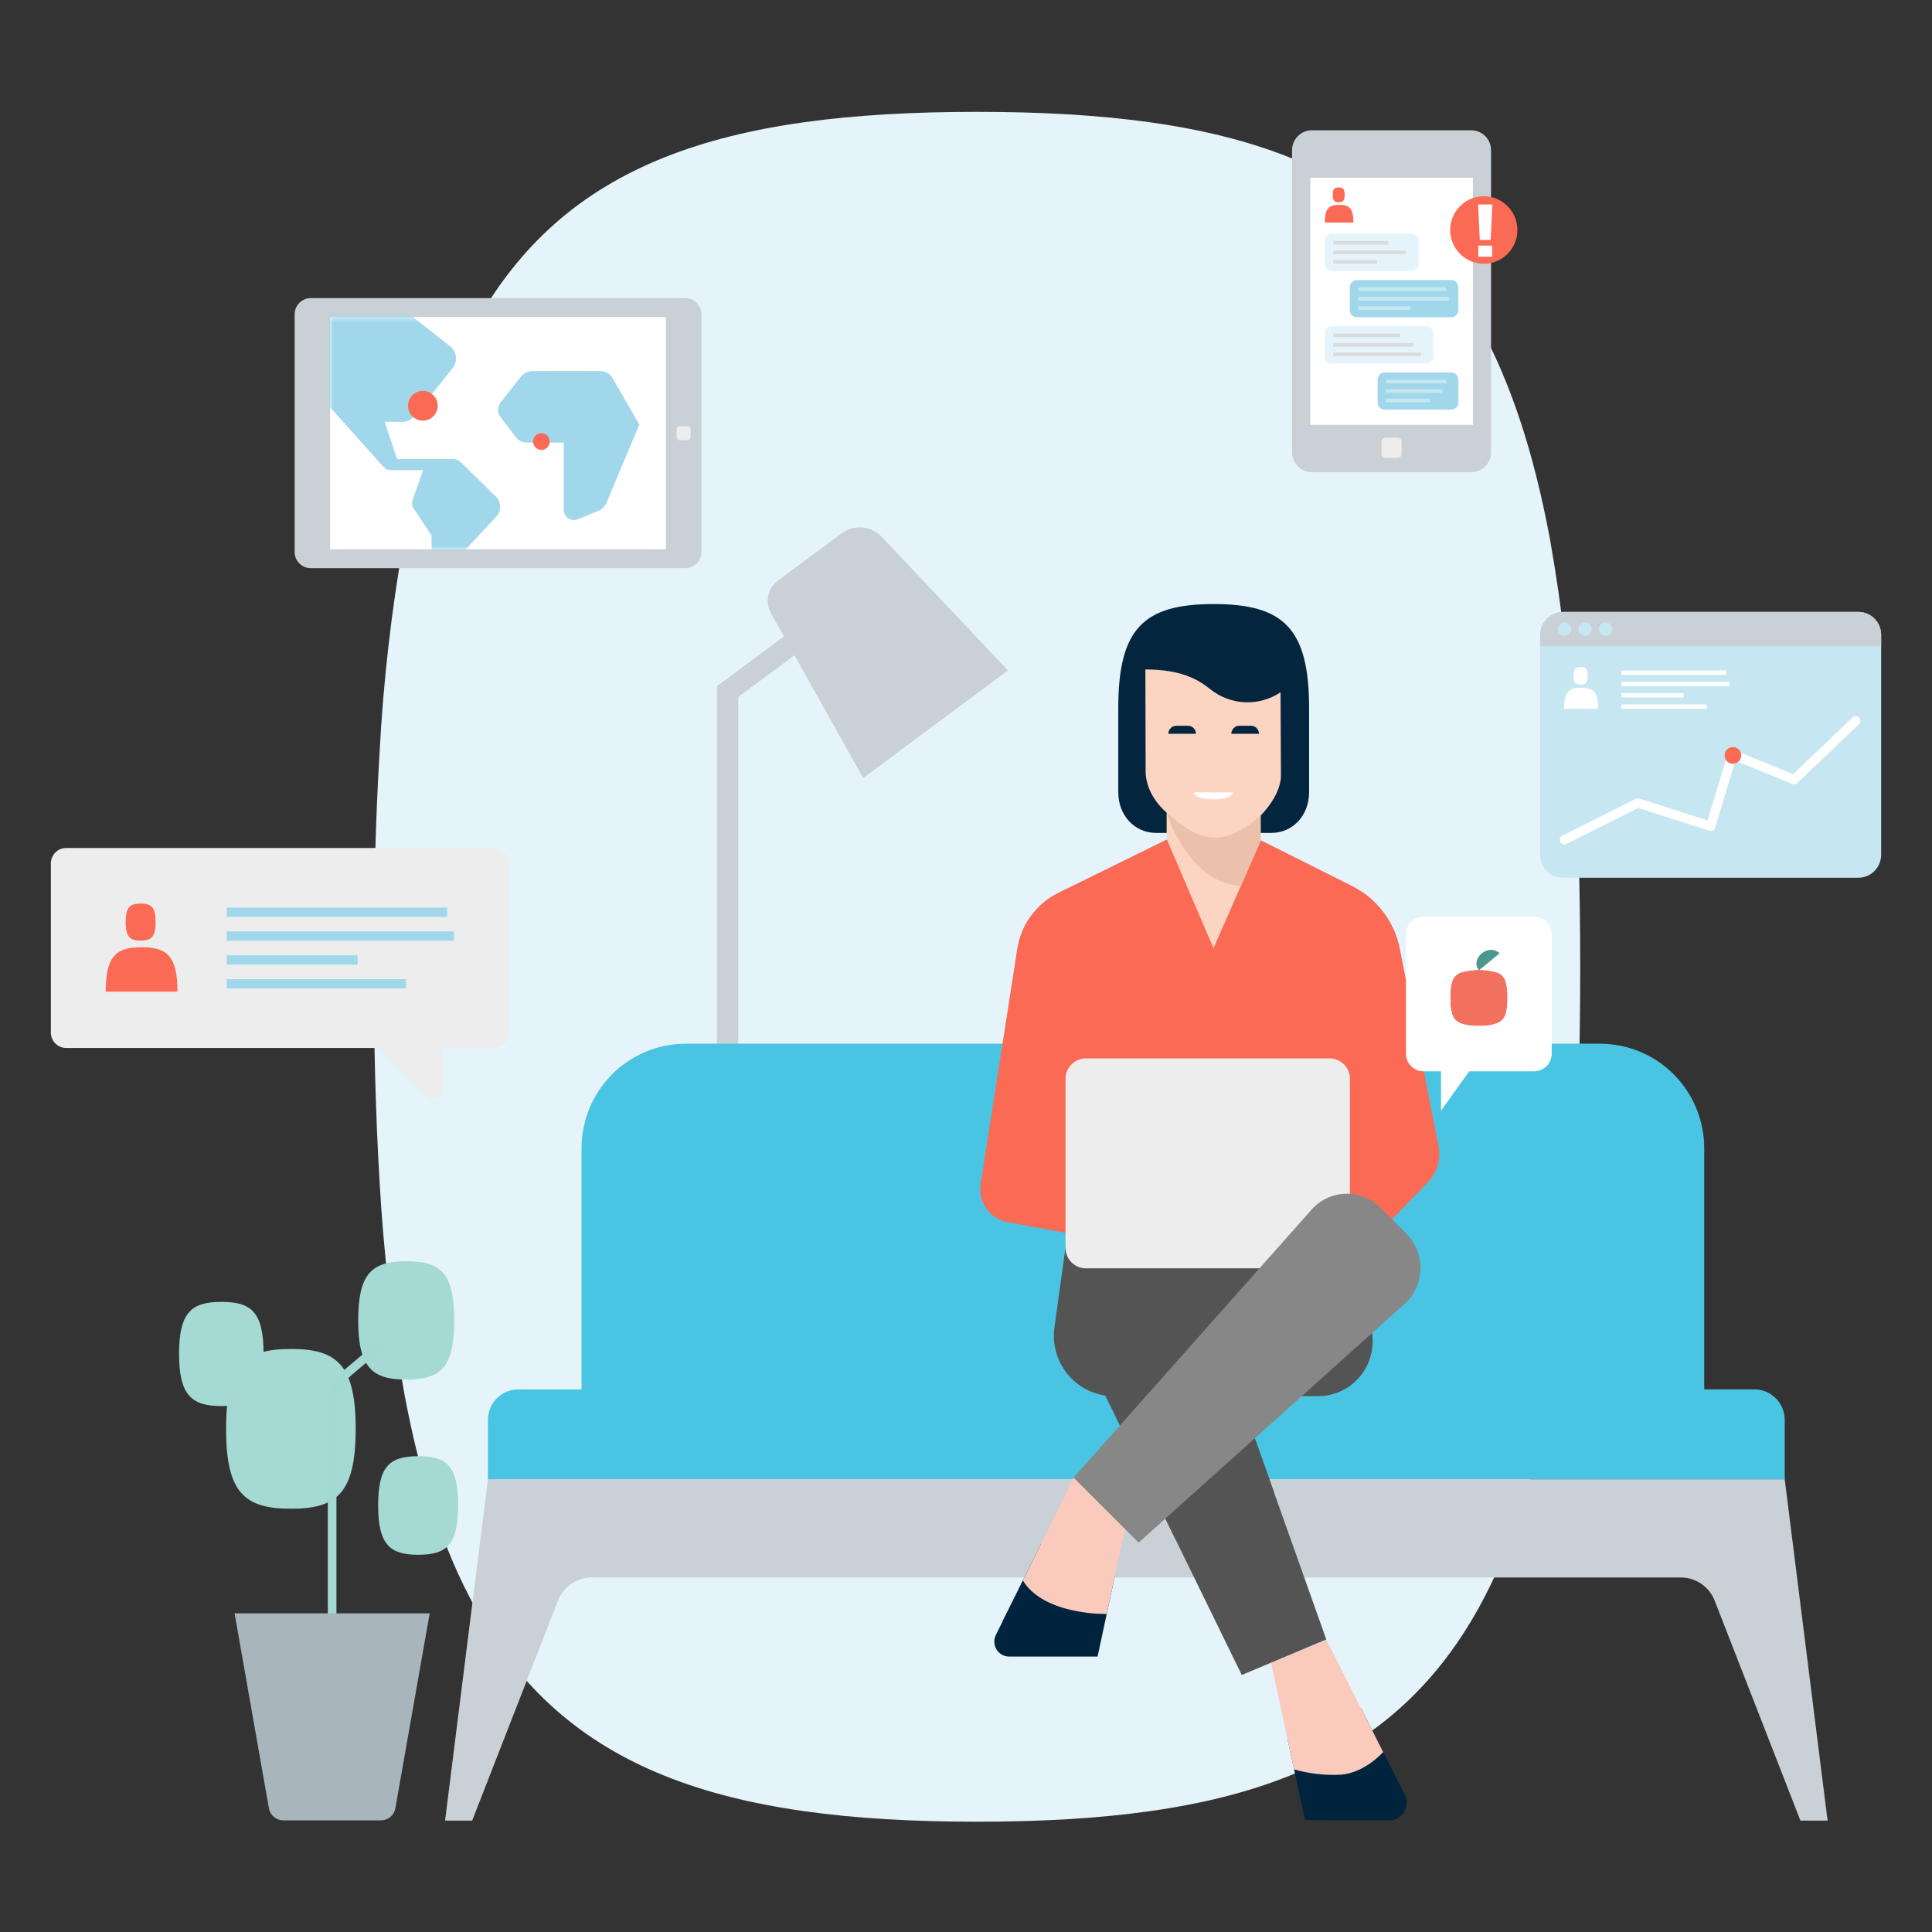 <svg width="380" height="380" viewBox="0 0 380 380" fill="none" xmlns="http://www.w3.org/2000/svg">
<rect x="0" y="0" width="380" height="380" fill="#333333" stroke="none"/>
<path d="M309.631 148.121C308.91 134.022 307.318 119.98 304.864 106.077C301.691 89.043 297.145 75.208 290.982 64.044C273.228 31.938 242.18 22 192.141 22C142.101 22 111.053 31.938 93.336 64.044C87.21 75.208 82.639 89.043 79.466 106.077C76.995 119.979 75.387 134.021 74.651 148.121C73.879 160.89 73.523 174.86 73.523 190.154C73.523 205.447 73.879 219.417 74.651 232.186C75.415 246.288 77.051 260.33 79.552 274.23C82.737 291.252 87.308 305.099 93.495 316.263C111.176 348.234 142.187 358.307 192.141 358.307C242.094 358.307 273.106 348.259 290.835 316.263C297.023 305.099 301.593 291.252 304.779 274.23C307.273 260.329 308.91 246.288 309.68 232.186C310.451 219.417 310.807 205.447 310.807 190.154C310.807 174.86 310.402 160.89 309.631 148.121Z" fill="#E5F4FB"/>
<path d="M141.016 134.991H145.203V273.271H141.016V134.991Z" fill="#C9D1D6"/>
<path d="M121.473 273.271V266.261C121.473 264.671 122.101 263.146 123.22 262.022C124.34 260.897 125.857 260.266 127.44 260.266H165.064C166.647 260.266 168.165 260.897 169.284 262.022C170.403 263.146 171.032 264.671 171.032 266.261V273.271M198.25 131.867L169.777 153.023L151.641 120.65C151.047 119.59 150.86 118.35 151.113 117.161C151.366 115.973 152.043 114.918 153.015 114.196L165.566 104.898C166.734 104.031 168.177 103.623 169.624 103.749C171.07 103.876 172.421 104.529 173.422 105.586L198.25 131.867Z" fill="#C9D1D6"/>
<path d="M170.068 113.392L172.557 116.775L143.489 138.362L141 134.979L170.068 113.392Z" fill="#C9D1D6"/>
<path d="M114.381 275.684V225.869C114.38 223.166 114.909 220.49 115.938 217.992C116.967 215.495 118.476 213.226 120.378 211.315C122.279 209.403 124.537 207.887 127.023 206.853C129.508 205.818 132.172 205.286 134.862 205.286H314.722C320.154 205.286 325.363 207.454 329.204 211.313C333.045 215.172 335.203 220.405 335.203 225.863V275.678" fill="#49C4E3"/>
<path d="M359.464 358.09H354.124L337.266 314.855C336.743 313.504 335.826 312.343 334.635 311.525C333.444 310.707 332.034 310.269 330.591 310.27H116.41C114.967 310.271 113.559 310.709 112.368 311.527C111.177 312.345 110.26 313.505 109.735 314.855L92.871 358.09H87.537L95.969 290.953H351.032L359.464 358.09Z" fill="#C9D1D6"/>
<path d="M95.971 290.953V279.272C95.971 277.681 96.599 276.156 97.718 275.03C98.837 273.905 100.355 273.272 101.938 273.271H345.067C345.851 273.271 346.627 273.426 347.352 273.728C348.076 274.029 348.734 274.471 349.288 275.029C349.842 275.586 350.282 276.248 350.581 276.976C350.881 277.704 351.035 278.484 351.034 279.272V290.953" fill="#49C4E3"/>
<path d="M44.463 281.03C44.463 268.466 48.144 265.324 57.273 265.324C66.23 265.324 69.96 268.404 69.96 281.03C69.96 293.656 66.279 296.748 57.273 296.748C48.132 296.748 44.463 293.668 44.463 281.03Z" fill="#A4D9D4"/>
<path d="M70.455 259.717C70.455 250.405 73.179 248.073 79.94 248.073C86.7 248.073 89.338 250.355 89.338 259.717C89.338 269.079 86.578 271.349 79.94 271.349C73.302 271.349 70.455 269.067 70.455 259.717Z" fill="#A4D9D4"/>
<path d="M35.217 266.306C35.217 258.11 37.671 256.061 43.56 256.061C49.45 256.061 51.843 258.073 51.843 266.306C51.843 274.539 49.389 276.552 43.56 276.552C37.732 276.552 35.217 274.478 35.217 266.306Z" fill="#A4D9D4"/>
<path d="M74.375 296.11C74.375 288.355 76.633 286.417 82.277 286.417C87.921 286.417 90.105 288.318 90.105 296.11C90.105 303.901 87.798 305.803 82.277 305.803C76.755 305.803 74.375 303.901 74.375 296.11Z" fill="#A4D9D4"/>
<path d="M75.201 264.221L68.564 269.84C67.548 270.704 66.733 271.778 66.174 272.987C65.615 274.197 65.325 275.514 65.324 276.846V325.202" stroke="#A2D9D3" stroke-width="1.7" stroke-miterlimit="10"/>
<path d="M75.008 358.036H55.695C55.029 358.033 54.384 357.797 53.874 357.369C53.363 356.941 53.018 356.348 52.897 355.693L46.137 317.325H84.517L77.756 355.693C77.642 356.342 77.305 356.931 76.804 357.359C76.302 357.787 75.667 358.026 75.008 358.036Z" fill="#A8B5BD"/>
<path d="M289.377 25.627H258.027C255.876 25.627 254.133 27.379 254.133 29.539V88.966C254.133 91.126 255.876 92.878 258.027 92.878H289.377C291.527 92.878 293.271 91.126 293.271 88.966V29.539C293.271 27.379 291.527 25.627 289.377 25.627Z" fill="#C9D1D6"/>
<path d="M257.711 34.962H289.697V83.555H257.711V34.962Z" fill="white"/>
<path d="M274.879 86.094H272.525C272.084 86.094 271.727 86.453 271.727 86.896V89.261C271.727 89.705 272.084 90.064 272.525 90.064H274.879C275.321 90.064 275.678 89.705 275.678 89.261V86.896C275.678 86.453 275.321 86.094 274.879 86.094Z" fill="#EDEDED"/>
<path d="M291.843 51.883C295.494 51.883 298.454 48.909 298.454 45.241C298.454 41.573 295.494 38.599 291.843 38.599C288.192 38.599 285.232 41.573 285.232 45.241C285.232 48.909 288.192 51.883 291.843 51.883Z" fill="#FB6A55"/>
<path d="M291.057 47.19H293.195L293.527 40.217H290.725L291.057 47.19ZM290.762 50.493H293.49V48.306H290.762V50.493Z" fill="white"/>
<path d="M277.648 45.969H261.979C261.201 45.969 260.57 46.603 260.57 47.384V51.877C260.57 52.658 261.201 53.292 261.979 53.292H277.648C278.426 53.292 279.057 52.658 279.057 51.877V47.384C279.057 46.603 278.426 45.969 277.648 45.969Z" fill="#E5F4FB"/>
<path d="M285.424 55.082H266.891C266.113 55.082 265.482 55.715 265.482 56.497V60.99C265.482 61.771 266.113 62.405 266.891 62.405H285.424C286.202 62.405 286.833 61.771 286.833 60.99V56.497C286.833 55.715 286.202 55.082 285.424 55.082Z" fill="#A0D7EA"/>
<path d="M285.431 73.249H272.367C271.589 73.249 270.959 73.882 270.959 74.664V79.157C270.959 79.938 271.589 80.572 272.367 80.572H285.431C286.208 80.572 286.839 79.938 286.839 79.157V74.664C286.839 73.882 286.208 73.249 285.431 73.249Z" fill="#A0D7EA"/>
<path d="M280.486 64.168H261.979C261.201 64.168 260.57 64.801 260.57 65.583V70.076C260.57 70.857 261.201 71.491 261.979 71.491H280.486C281.264 71.491 281.894 70.857 281.894 70.076V65.583C281.894 64.801 281.264 64.168 280.486 64.168Z" fill="#E5F4FB"/>
<path d="M262.225 47.4H273.065V48.123H262.225V47.4ZM262.225 49.269H276.528V49.992H262.225V49.269ZM262.225 51.138H270.848V51.861H262.225V51.138Z" fill="#DBDBDB"/>
<path d="M272.609 74.679H284.485V75.403H272.609V74.679ZM272.609 76.548H283.728V77.272H272.609V76.548ZM272.609 78.417H281.232V79.141H272.609V78.417ZM267.139 56.513H284.411V57.236H267.139V56.513ZM267.139 58.381H284.952V59.105H267.139V58.381ZM267.139 60.25H277.396V60.974H267.139V60.25Z" fill="#C4E7F2"/>
<path d="M262.213 65.593H275.423V66.317H262.213V65.593ZM262.213 67.468H277.956V68.191H262.213V67.468ZM262.213 69.337H279.491V70.06H262.213V69.337Z" fill="#DBDBDB"/>
<path d="M262.131 38.324C262.131 37.163 262.467 36.867 263.308 36.867C264.149 36.867 264.48 37.152 264.48 38.324C264.48 39.496 264.133 39.776 263.308 39.776C262.483 39.776 262.131 39.491 262.131 38.324ZM260.57 43.778C260.57 40.99 261.38 40.294 263.397 40.294C265.415 40.294 266.198 40.975 266.198 43.778H260.57Z" fill="#FB6A55"/>
<path d="M369.996 168.127V124.867C369.996 122.374 367.985 120.353 365.503 120.353H307.411C304.93 120.353 302.919 122.374 302.919 124.867V168.127C302.919 170.62 304.93 172.641 307.411 172.641H365.503C367.985 172.641 369.996 170.62 369.996 168.127Z" fill="#C6E7F2"/>
<path d="M302.918 127.105V124.872C302.917 124.28 303.033 123.693 303.258 123.145C303.483 122.597 303.814 122.1 304.23 121.681C304.647 121.261 305.142 120.929 305.687 120.702C306.232 120.475 306.816 120.358 307.406 120.358H365.508C366.699 120.358 367.842 120.834 368.685 121.68C369.527 122.527 370.001 123.675 370.001 124.872V127.105" fill="#C9D1D6"/>
<path d="M318.923 131.867H339.506V132.733H318.923V131.867ZM318.923 134.095H340.153V134.961H318.923V134.095ZM318.923 138.551H335.676V139.417H318.923V138.551ZM318.923 136.323H331.146V137.189H318.923V136.323ZM309.486 132.918C309.486 131.534 309.89 131.186 310.889 131.186C311.887 131.186 312.281 131.529 312.281 132.918C312.281 134.306 311.877 134.655 310.889 134.655C309.901 134.655 309.486 134.312 309.486 132.918ZM307.631 139.417C307.631 136.096 308.593 135.267 310.994 135.267C313.395 135.267 314.331 136.08 314.331 139.417H307.631Z" fill="white"/>
<path d="M307.71 125.051C308.436 125.051 309.024 124.46 309.024 123.732C309.024 123.003 308.436 122.412 307.71 122.412C306.985 122.412 306.396 123.003 306.396 123.732C306.396 124.46 306.985 125.051 307.71 125.051Z" fill="#C6E7F2"/>
<path d="M311.757 125.051C312.483 125.051 313.071 124.46 313.071 123.732C313.071 123.003 312.483 122.412 311.757 122.412C311.032 122.412 310.443 123.003 310.443 123.732C310.443 124.46 311.032 125.051 311.757 125.051Z" fill="#C6E7F2"/>
<path d="M315.798 125.051C316.524 125.051 317.112 124.46 317.112 123.732C317.112 123.003 316.524 122.412 315.798 122.412C315.073 122.412 314.484 123.003 314.484 123.732C314.484 124.46 315.073 125.051 315.798 125.051Z" fill="#C6E7F2"/>
<path d="M307.709 165.171L322.139 157.933L336.453 162.515L340.751 148.403L352.879 153.35L365.007 141.767" stroke="white" stroke-width="1.824" stroke-linecap="round" stroke-linejoin="round"/>
<path d="M340.841 150.229C341.746 150.229 342.48 149.492 342.48 148.582C342.48 147.673 341.746 146.935 340.841 146.935C339.935 146.935 339.201 147.673 339.201 148.582C339.201 149.492 339.935 150.229 340.841 150.229Z" fill="#FB6A55"/>
<path d="M134.78 58.635H61.128C59.373 58.635 57.949 60.065 57.949 61.829V108.559C57.949 110.323 59.373 111.753 61.128 111.753H134.78C136.535 111.753 137.959 110.323 137.959 108.559V61.829C137.959 60.065 136.535 58.635 134.78 58.635Z" fill="#C9D1D6"/>
<path d="M64.934 62.357H130.976V108.031H64.934V62.357Z" fill="white"/>
<path d="M135.262 83.819H133.633C133.326 83.819 133.076 84.069 133.076 84.378V86.015C133.076 86.324 133.326 86.575 133.633 86.575H135.262C135.57 86.575 135.819 86.324 135.819 86.015V84.378C135.819 84.069 135.57 83.819 135.262 83.819Z" fill="#EDEDED"/>
<mask id="mask0_331_480" style="mask-type:luminance" maskUnits="userSpaceOnUse" x="64" y="62" width="67" height="47">
<path d="M64.936 62.357H130.978V108.03H64.936V62.357Z" fill="white"/>
</mask>
<g mask="url(#mask0_331_480)">
<path d="M88.529 68.107L76.075 58.292H57.951V66.248L63.842 73.143V78.893L75.444 91.859C75.62 92.055 75.835 92.212 76.075 92.319C76.315 92.426 76.574 92.482 76.837 92.482H83.216L81.156 98.327C81.059 98.606 81.028 98.903 81.064 99.196C81.101 99.489 81.204 99.77 81.367 100.016L84.887 105.327V116.816L87.352 118.848V112.629L97.609 101.611C98.112 101.067 98.383 100.348 98.365 99.606C98.347 98.865 98.042 98.159 97.514 97.641L90.594 90.883C90.208 90.507 89.692 90.297 89.154 90.297H78.119L75.655 82.958H79.286C79.68 82.957 80.068 82.868 80.424 82.697C80.779 82.526 81.092 82.278 81.34 81.971L89.033 72.415C89.284 72.1 89.471 71.738 89.581 71.35C89.692 70.962 89.725 70.556 89.678 70.155C89.631 69.754 89.505 69.366 89.308 69.015C89.111 68.663 88.846 68.355 88.529 68.107ZM120.462 74.352L125.749 83.512L119.317 98.823C119.152 99.215 118.911 99.57 118.609 99.868C118.307 100.166 117.949 100.401 117.556 100.56L113.589 102.144C113.289 102.265 112.964 102.31 112.643 102.275C112.322 102.241 112.014 102.128 111.746 101.946C111.479 101.764 111.26 101.519 111.108 101.232C110.957 100.946 110.877 100.626 110.877 100.301V87.05H103.521C103.134 87.05 102.751 86.961 102.404 86.789C102.057 86.617 101.754 86.366 101.519 86.057L98.46 82.05C98.14 81.636 97.966 81.127 97.966 80.603C97.966 80.079 98.14 79.57 98.46 79.157L102.386 74.168C102.674 73.801 103.041 73.504 103.46 73.3C103.878 73.096 104.338 72.99 104.803 72.99H118.113C118.589 72.991 119.057 73.117 119.469 73.356C119.881 73.595 120.224 73.939 120.462 74.352Z" fill="#A0D7EA"/>
</g>
<path d="M106.487 88.491C107.393 88.491 108.127 87.754 108.127 86.844C108.127 85.934 107.393 85.197 106.487 85.197C105.582 85.197 104.848 85.934 104.848 86.844C104.848 87.754 105.582 88.491 106.487 88.491Z" fill="#FB6A55"/>
<path d="M83.174 82.737C84.785 82.737 86.091 81.425 86.091 79.806C86.091 78.188 84.785 76.876 83.174 76.876C81.564 76.876 80.258 78.188 80.258 79.806C80.258 81.425 81.564 82.737 83.174 82.737Z" fill="#FB6A55"/>
<path d="M256.896 268.457L219.094 274.607C217.405 274.606 215.736 274.241 214.199 273.537C212.662 272.834 211.293 271.807 210.185 270.527C209.076 269.247 208.253 267.743 207.772 266.116C207.29 264.489 207.161 262.778 207.394 261.097L210.246 240.491H267.832L256.896 268.457Z" fill="#545454"/>
<path d="M259.261 274.607H249.979L267.829 240.491L269.935 262.845C270.071 264.337 269.896 265.84 269.422 267.26C268.948 268.68 268.184 269.985 267.18 271.092C266.175 272.198 264.952 273.083 263.589 273.688C262.225 274.293 260.751 274.606 259.261 274.607Z" fill="#545454"/>
<path d="M247.885 165.221L265.953 174.271C268.357 175.476 270.453 177.218 272.081 179.364C273.709 181.511 274.825 184.004 275.343 186.652L282.948 225.485C283.192 226.734 283.132 228.024 282.773 229.245C282.413 230.466 281.765 231.581 280.883 232.495L268.777 245.019L263.751 240.25L217.096 241.5L216.628 243.793L198.07 240.354C196.414 240.027 194.949 239.068 193.982 237.678C193.016 236.289 192.624 234.576 192.889 232.902L200.083 186.606C200.449 184.257 201.373 182.031 202.777 180.117C204.182 178.203 206.025 176.658 208.15 175.612L229.373 165.175" fill="#FB6A55"/>
<path d="M215.879 325.826H198.491C197.993 325.827 197.503 325.7 197.068 325.457C196.633 325.214 196.267 324.863 196.005 324.439C195.743 324.014 195.593 323.529 195.57 323.029C195.546 322.53 195.65 322.033 195.872 321.585L204.715 303.707L219.308 309.852L215.879 325.826Z" fill="#00243D"/>
<path d="M222.566 294.754L217.665 317.464H197.926L211.167 290.639L222.566 294.754Z" fill="#FACBBD"/>
<path d="M256.671 357.971L273.216 358.062C273.807 358.065 274.389 357.915 274.906 357.626C275.423 357.338 275.858 356.92 276.168 356.415C276.479 355.909 276.655 355.331 276.679 354.738C276.704 354.144 276.576 353.554 276.308 353.024L267.71 336.035L253.26 342.116L256.671 357.971Z" fill="#00243D"/>
<path d="M250 327.025L254.507 348.003L272.044 344.604L260.862 322.456L250 327.025Z" fill="#FACBBD"/>
<path d="M244.238 329.449L260.862 322.456L233.923 246.641L208.924 257.159L244.238 329.449Z" fill="#545454"/>
<path d="M242.138 228.205L233.324 222.779C232.36 222.185 231.099 222.489 230.508 223.458L218.015 243.94C217.424 244.909 217.727 246.176 218.691 246.77L227.506 252.196C228.47 252.79 229.731 252.486 230.322 251.517L242.815 231.035C243.406 230.066 243.103 228.799 242.138 228.205Z" fill="#545454"/>
<path d="M246.805 282.901L229.211 298.687L231.156 302.664L250.565 293.476" fill="#545454"/>
<path d="M254.514 348.009C257.499 348.865 260.604 349.221 263.704 349.063C268.428 348.72 272.051 344.61 272.051 344.61L255.803 342.139L254.514 348.009Z" fill="#FACBBD"/>
<path d="M217.667 317.464C217.667 317.464 205.339 317.721 201.186 310.866L197.146 319.005L217.667 317.464Z" fill="#00243D"/>
<path d="M219.25 230.793L231.59 232.638C232.335 232.754 233.04 233.055 233.638 233.515L238.904 237.596C239.166 237.801 239.385 238.055 239.548 238.346C239.711 238.636 239.814 238.956 239.852 239.287C239.891 239.618 239.863 239.953 239.77 240.273C239.678 240.593 239.523 240.891 239.315 241.15L235.321 246.085C234.838 246.676 234.184 247.104 233.45 247.309C232.717 247.514 231.938 247.487 231.219 247.232L216.957 242.142L219.25 230.793Z" fill="#FBD4C2"/>
<path d="M261.514 208.18H213.581C211.369 208.18 209.576 209.982 209.576 212.204V245.443C209.576 247.665 211.369 249.467 213.581 249.467H261.514C263.726 249.467 265.519 247.665 265.519 245.443V212.204C265.519 209.982 263.726 208.18 261.514 208.18Z" fill="#EDEDED"/>
<path d="M223.954 303.404L211.158 290.639L257.985 237.906C258.824 236.961 259.846 236.197 260.989 235.662C262.132 235.126 263.372 234.831 264.632 234.793C265.893 234.754 267.148 234.975 268.32 235.44C269.493 235.906 270.56 236.606 271.454 237.499L276.588 242.623C277.506 243.54 278.227 244.635 278.708 245.841C279.188 247.048 279.418 248.34 279.384 249.639C279.349 250.939 279.05 252.217 278.506 253.396C277.961 254.574 277.183 255.629 276.218 256.494L223.954 303.404Z" fill="#878787"/>
<path d="M250.066 163.822C254.219 163.822 257.482 160.452 257.482 155.797V139.272C257.482 123.596 252.462 118.81 238.719 118.81C224.975 118.81 219.949 123.596 219.949 139.272V155.797C219.949 160.434 223.212 163.822 227.366 163.822H250.066Z" fill="#03253D"/>
<path d="M225.281 131.672L225.332 151.687C225.332 156.559 229.462 159.827 229.462 159.827V165.025L238.682 186.508L247.952 165.369V160.394C247.952 160.394 251.946 156.559 251.946 152.501C251.946 151.452 251.866 136.16 251.866 136.16C249.782 137.554 247.309 138.241 244.808 138.121C242.308 138.002 239.911 137.081 237.968 135.495C235.584 133.586 232.218 131.672 225.258 131.672" fill="#FBD4C2"/>
<path d="M242.444 155.849H234.811C234.811 157.632 242.444 157.729 242.444 155.849Z" fill="white"/>
<path d="M229.793 144.334C229.793 143.912 229.959 143.509 230.256 143.211C230.552 142.913 230.954 142.746 231.373 142.746H233.655C234.074 142.746 234.476 142.913 234.773 143.211C235.069 143.509 235.235 143.912 235.235 144.334M242.184 144.334C242.184 143.912 242.351 143.509 242.647 143.211C242.943 142.913 243.345 142.746 243.764 142.746H246.046C246.466 142.746 246.867 142.913 247.164 143.211C247.46 143.509 247.627 143.912 247.627 144.334" fill="#03253D"/>
<path d="M247.953 160.394V165.37L244.056 174.254C233.616 173.681 229.463 159.827 229.463 159.827C235.43 165.158 240.302 167.278 247.953 160.4" fill="#EBC1AC"/>
<path d="M97.088 166.797H13.006C11.346 166.797 10 168.149 10 169.817V203.099C10 204.767 11.346 206.119 13.006 206.119H97.088C98.748 206.119 100.094 204.767 100.094 203.099V169.817C100.094 168.149 98.748 166.797 97.088 166.797Z" fill="#EDEDED"/>
<path d="M87.178 214.175V201.769H70.189L83.899 215.538C84.166 215.811 84.508 215.999 84.882 216.075C85.256 216.152 85.644 216.115 85.996 215.969C86.349 215.822 86.65 215.573 86.86 215.254C87.071 214.934 87.182 214.559 87.178 214.175Z" fill="#EDEDED"/>
<path d="M44.594 178.512H87.935V180.334H44.594V178.512ZM44.594 183.2H89.291V185.022H44.594V183.2ZM44.594 192.587H79.869V194.409H44.594V192.587ZM44.594 187.894H70.332V189.715H44.594V187.894Z" fill="#A0D7EA"/>
<path d="M24.715 181.363C24.715 178.449 25.561 177.72 27.674 177.72C29.786 177.72 30.606 178.433 30.606 181.363C30.606 184.293 29.744 185.011 27.674 185.011C25.603 185.011 24.715 184.298 24.715 181.363ZM20.795 195.047C20.795 188.057 22.823 186.31 27.884 186.31C32.844 186.31 34.904 188.026 34.904 195.047H20.795Z" fill="#FB6A55"/>
<path d="M305.203 207.253C305.203 208.171 304.84 209.052 304.194 209.701C303.548 210.35 302.671 210.715 301.758 210.715H279.991C279.538 210.716 279.09 210.627 278.671 210.453C278.252 210.28 277.871 210.025 277.551 209.703C277.23 209.382 276.976 209 276.802 208.579C276.628 208.159 276.539 207.708 276.539 207.253V183.786C276.539 183.33 276.628 182.88 276.802 182.459C276.976 182.039 277.23 181.657 277.551 181.335C277.871 181.014 278.252 180.759 278.671 180.585C279.09 180.412 279.538 180.323 279.991 180.324H301.758C302.671 180.324 303.548 180.688 304.194 181.338C304.84 181.987 305.203 182.867 305.203 183.786V207.253Z" fill="white"/>
<path d="M296.067 192.965C295.937 192.6 295.731 192.268 295.462 191.989C295.193 191.711 294.868 191.494 294.509 191.353C292.147 190.658 289.636 190.658 287.274 191.353C286.91 191.495 286.581 191.714 286.31 191.996C286.038 192.278 285.831 192.616 285.703 192.986C285.397 194.037 285.263 195.13 285.305 196.224C285.261 197.345 285.396 198.465 285.703 199.544C285.829 199.918 286.035 200.259 286.306 200.545C286.578 200.83 286.908 201.053 287.274 201.197C288.435 201.608 289.665 201.785 290.895 201.718C292.123 201.785 293.352 201.603 294.509 201.183C294.871 201.035 295.197 200.811 295.465 200.526C295.734 200.241 295.939 199.901 296.067 199.53C296.353 198.453 296.477 197.338 296.437 196.224C296.478 195.125 296.353 194.027 296.067 192.965Z" fill="#ED3334"/>
<path d="M296.067 192.965C295.937 192.6 295.731 192.268 295.462 191.989C295.193 191.711 294.868 191.494 294.509 191.353C292.147 190.658 289.636 190.658 287.274 191.353C286.91 191.495 286.581 191.714 286.31 191.996C286.038 192.278 285.831 192.616 285.703 192.986C285.397 194.037 285.263 195.13 285.305 196.224C285.261 197.345 285.396 198.465 285.703 199.544C285.829 199.918 286.035 200.259 286.306 200.545C286.578 200.83 286.908 201.053 287.274 201.197C288.435 201.608 289.665 201.785 290.895 201.718C292.123 201.785 293.352 201.603 294.509 201.183C294.871 201.035 295.197 200.811 295.465 200.526C295.734 200.241 295.939 199.901 296.067 199.53C296.353 198.453 296.477 197.338 296.437 196.224C296.478 195.125 296.353 194.027 296.067 192.965Z" fill="#F2715E"/>
<path d="M290.91 190.831L294.955 187.491C292.656 185.412 289.049 188.65 290.91 190.831Z" fill="#49978D"/>
<path d="M290.871 208.066L283.434 218.452V207.795L290.871 208.066Z" fill="white"/>
</svg>
